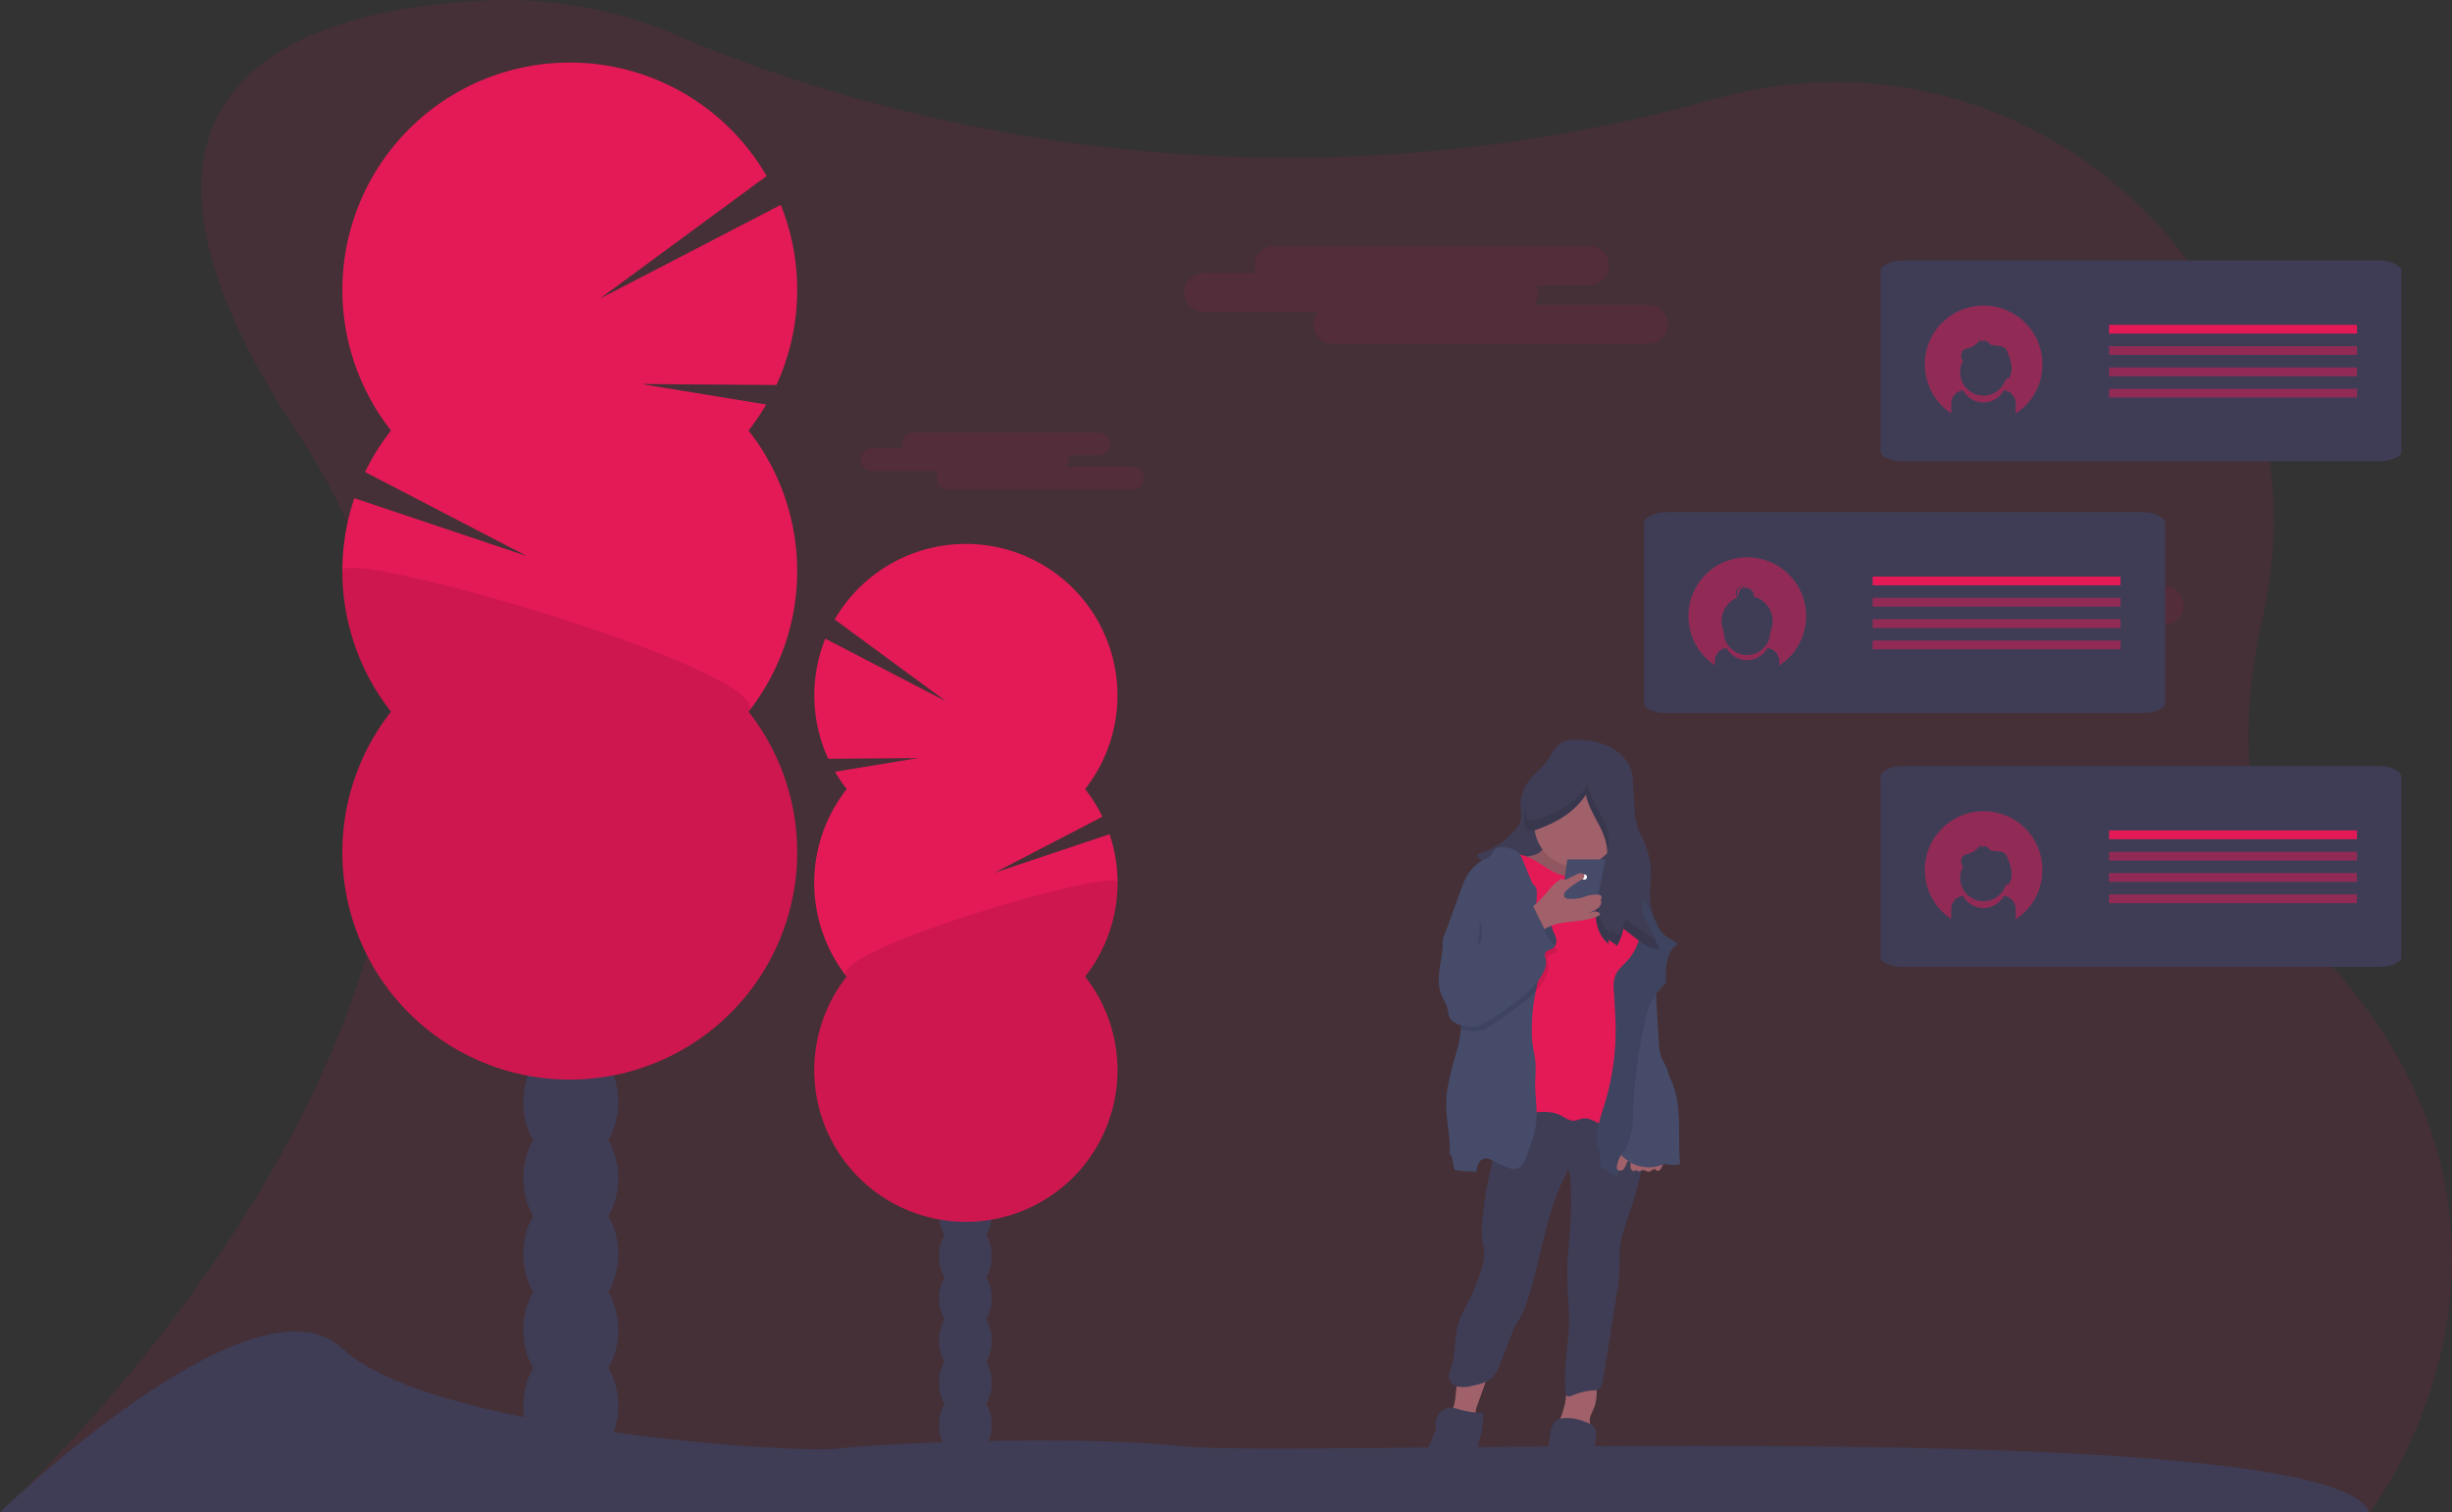 <svg id="abd2d575-db47-4a01-ab9c-7ced98725eec" data-name="Layer 1" xmlns="http://www.w3.org/2000/svg" width="1162" height="716.89" viewBox="0 0 1162 716.89"><rect x="0" y="0" width="1162" height="716.89" fill="#333333" stroke="none"/><title>texting</title><path d="M19,808.44H1142S1240.45,681,1124.57,550c-43-48.58-46.27-108.65-33.39-165C1126,232.68,986.65,97.88,835.46,137.44c-2.88.76-5.79,1.53-8.72,2.33-227.89,62.15-414.47-.31-486.28-31.23a206.52,206.52,0,0,0-90.8-16.78c-80.59,3.6-202.72,34.64-89.28,205.62C320.31,538.42,19,808.44,19,808.44Z" transform="translate(-19 -91.56)" fill="#e41a57" opacity="0.1"/><ellipse cx="270.5" cy="666.44" rx="22.5" ry="29.45" fill="#3f3d56"/><ellipse cx="270.5" cy="630.44" rx="22.5" ry="29.45" fill="#3f3d56"/><ellipse cx="270.5" cy="594.44" rx="22.5" ry="29.45" fill="#3f3d56"/><ellipse cx="270.5" cy="558.44" rx="22.5" ry="29.45" fill="#3f3d56"/><ellipse cx="270.5" cy="522.44" rx="22.5" ry="29.45" fill="#3f3d56"/><ellipse cx="270.5" cy="486.44" rx="22.5" ry="29.45" fill="#3f3d56"/><ellipse cx="270.5" cy="450.44" rx="22.5" ry="29.45" fill="#3f3d56"/><ellipse cx="457.5" cy="675.44" rx="12.5" ry="16.36" fill="#3f3d56"/><ellipse cx="457.5" cy="655.44" rx="12.5" ry="16.36" fill="#3f3d56"/><ellipse cx="457.5" cy="635.44" rx="12.5" ry="16.36" fill="#3f3d56"/><ellipse cx="457.5" cy="615.44" rx="12.5" ry="16.36" fill="#3f3d56"/><ellipse cx="457.5" cy="595.44" rx="12.5" ry="16.36" fill="#3f3d56"/><ellipse cx="457.5" cy="575.44" rx="12.5" ry="16.36" fill="#3f3d56"/><ellipse cx="457.5" cy="555.44" rx="12.5" ry="16.36" fill="#3f3d56"/><path d="M373.73,295.64a109.12,109.12,0,0,0,8.38-12.33L323,273.6l63.94.47A108,108,0,0,0,389,188.68l-85.79,44.5L382.31,175a107.78,107.78,0,1,0-178,120.62A107.91,107.91,0,0,0,192,315.3l76.74,39.87L186.93,327.7a107.81,107.81,0,0,0,17.38,101.21,107.77,107.77,0,1,0,169.42,0,107.81,107.81,0,0,0,0-133.27Z" transform="translate(-19 -91.56)" fill="#e41a57"/><path d="M181.24,362.28a107.29,107.29,0,0,0,23.07,66.63,107.77,107.77,0,1,0,169.42,0C388.17,410.57,181.24,350.18,181.24,362.28Z" transform="translate(-19 -91.56)" opacity="0.1"/><path d="M420.28,465.61a70.68,70.68,0,0,1-5.58-8.22l39.41-6.48-42.63.32a72,72,0,0,1-1.37-56.93L467.3,424,414.56,385.2a71.85,71.85,0,1,1,118.67,80.41,71.62,71.62,0,0,1,8.19,13.1l-51.16,26.58L544.81,487a71.85,71.85,0,0,1-11.58,67.48,71.85,71.85,0,1,1-113,0,71.89,71.89,0,0,1,0-88.85Z" transform="translate(-19 -91.56)" fill="#e41a57"/><path d="M548.61,510a71.57,71.57,0,0,1-15.38,44.43,71.85,71.85,0,1,1-113,0C410.65,542.23,548.61,502,548.61,510Z" transform="translate(-19 -91.56)" opacity="0.1"/><path d="M19,808.44s120.52-117,162.24-77.64,217.87,49.83,234.1,47.51,111.25-6.95,164.56-1.16,542.35-16.22,562.05,31.29Z" transform="translate(-19 -91.56)" fill="#3f3d56"/><path d="M800.08,236h-54.2a9.23,9.23,0,0,0,2-5.8,9.33,9.33,0,0,0-.68-3.47h25a9.27,9.27,0,0,0,0-18.54H622.77a9.3,9.3,0,0,0-9.27,9.27,9.1,9.1,0,0,0,.69,3.47h-25a9.28,9.28,0,0,0,0,18.55h54.2a9.2,9.2,0,0,0-2,5.79,9.3,9.3,0,0,0,9.27,9.27H800.08a9.27,9.27,0,0,0,0-18.54Z" transform="translate(-19 -91.56)" fill="#e41a57" opacity="0.1"/><path d="M1044.6,369.23H990.4a9.23,9.23,0,0,0,2.05-5.8,9.13,9.13,0,0,0-.68-3.47h25a9.27,9.27,0,0,0,0-18.54H867.3a9.3,9.3,0,0,0-9.27,9.27,9.09,9.09,0,0,0,.68,3.47h-25a9.28,9.28,0,0,0,0,18.55h54.2a9.2,9.2,0,0,0-2,5.79,9.3,9.3,0,0,0,9.27,9.27H1044.6a9.27,9.27,0,1,0,0-18.54Z" transform="translate(-19 -91.56)" fill="#e41a57" opacity="0.1"/><path d="M555.92,312.84H524.17a5.39,5.39,0,0,0,1.2-3.39,5.53,5.53,0,0,0-.4-2h14.66a5.43,5.43,0,0,0,0-10.86H452a5.45,5.45,0,0,0-5.43,5.43,5.34,5.34,0,0,0,.41,2H432.36a5.43,5.43,0,1,0,0,10.86h31.75a5.39,5.39,0,0,0-1.2,3.39,5.45,5.45,0,0,0,5.43,5.44h87.58a5.44,5.44,0,0,0,0-10.87Z" transform="translate(-19 -91.56)" fill="#e41a57" opacity="0.1"/><path d="M708.47,755.55a23.78,23.78,0,0,1-1.74,6A43,43,0,0,0,717.34,764a1,1,0,0,0,.68-.1c.27-.21.23-.63.19-1a13.29,13.29,0,0,1,1.1-5.76q3-8.35,5.92-16.72c-3.46-1.57-10.62-.62-13.54,2C709,744.84,709.12,752.17,708.47,755.55Z" transform="translate(-19 -91.56)" fill="#a1616a"/><path d="M758.09,764.88a1.92,1.92,0,0,0-.18.74c0,.89,1.18,1.2,2.07,1.28a56.67,56.67,0,0,1,12.62,2.63c.5-1.48-.2-3.07-.22-4.62,0-2.16,1.27-4.08,2.06-6.09,1.41-3.55,1.3-7.49,1.17-11.31-3.42.23-11.58-1.35-13.49,2.19-1.06,2-1,5-1.48,7.2A55.7,55.7,0,0,1,758.09,764.88Z" transform="translate(-19 -91.56)" fill="#a1616a"/><path d="M737.75,611.19l-9,.53a2.58,2.58,0,0,0-1.64.48,2.46,2.46,0,0,0-.61,1.57c-1.2,9,.91,18.19-.21,27.19-.45,3.54-1.39,7-2.12,10.48-1.23,5.81-1.9,11.72-2.57,17.62a40.19,40.19,0,0,0-.34,8.83c.26,2.48,1,4.9,1.09,7.39a25.7,25.7,0,0,1-1.52,8.64,94,94,0,0,1-5.6,13.87c-1.93,3.87-4.14,7.64-5.31,11.8-1.86,6.62-1,13.83-3.21,20.34-.55,1.6-1.29,3.25-1,4.91.39,2.15,2.48,3.68,4.63,4.09a16.44,16.44,0,0,0,6.49-.49c3.51-.75,7.24-1.62,9.71-4.22a17.78,17.78,0,0,0,3.24-5.82c1.63-4,3.25-8.06,4.74-12.14a46.12,46.12,0,0,1,2.3-5.65c.82-1.56,1.84-3,2.71-4.56a46.34,46.34,0,0,0,3.48-8.4c6.42-19.7,8.38-41,18.08-59.3.46-.87.52-2,1-2.82a29.14,29.14,0,0,1,1.34,9.21,193.59,193.59,0,0,1-.51,21.27c-.4,5.16-1,10.31-1.12,15.49,0,2.36,0,4.73.05,7.1l0,1.93c.08,3.37.16,6.74.49,10.09,1.41,13.84-2.95,27.3-1.38,41.12a2.39,2.39,0,0,0,.46,1.36c.67.72,1.86.33,2.77-.06a29.76,29.76,0,0,1,9.46-2.36,6.38,6.38,0,0,0,2.87-.64c1.44-.86,1.85-2.73,2.11-4.39q3.27-20.19,6.53-40.38a96.54,96.54,0,0,0,1.24-9.73c.25-4.24-.06-8.5.35-12.72.57-6,3-11.7,4.82-17.4.94-3,1.89-5.95,2.75-8.95s1.65-6.11,2.35-9.19c1.2-5.36,2.14-10.89,1.31-16.32s-3.69-10.79-8.51-13.41c-3.53-1.93-7.67-2.22-11.66-2.66-11.39-1.25-22.74-4-34.15-3C741.68,612.07,739.79,611.07,737.75,611.19Z" transform="translate(-19 -91.56)" fill="#3f3d56"/><path d="M712.51,794.74a12.83,12.83,0,0,0,1.42-3l3.69-10a86.92,86.92,0,0,0,3-9.13,42.77,42.77,0,0,0,1.22-11.32,42.15,42.15,0,0,1-11.11-1.56,17.17,17.17,0,0,0-4.22-.89,7.34,7.34,0,0,0-7.12,7.77,11.19,11.19,0,0,1,.16,1.82,5.69,5.69,0,0,1-.52,1.75l-3.94,9.6a21.07,21.07,0,0,0-2,7.4C692.81,796.16,706.84,802.91,712.51,794.74Z" transform="translate(-19 -91.56)" fill="#3f3d56"/><path d="M750.51,793.87a17.17,17.17,0,0,0,0,4.53c.78,4.23,4.87,7.44,9.16,7.74a13.13,13.13,0,0,0,11.11-5.47,11.8,11.8,0,0,0,1.85-3.55,18.43,18.43,0,0,0,.62-3.77l1.59-16.83c.23-2.36,1.19-5.77,0-8-1-1.89-3.43-2.51-5.3-3.22a20.85,20.85,0,0,0-9.82-1.47c-5.83.49-5.77,6.44-6.65,11.19Q751.35,784.4,750.51,793.87Z" transform="translate(-19 -91.56)" fill="#3f3d56"/><path d="M752.24,452.06c-2.69,3.77-6.61,6.54-9.25,10.35a19.45,19.45,0,0,0-3.41,11.85c.09,2.16.54,4.37,0,6.46A11.49,11.49,0,0,1,737,485a35.94,35.94,0,0,1-16.43,10.92c-.77.24-1.73.76-1.54,1.54a1.59,1.59,0,0,0,.71.81l13,9.31c7.63,5.47,15.3,11,23.74,15.09a84.34,84.34,0,0,0,48.5,7.63,25.29,25.29,0,0,1-3.85-11c-.5-4.7.34-9.44.25-14.17a36.62,36.62,0,0,0-3-14c-1.12-2.57-2.54-5-3.4-7.67a39.68,39.68,0,0,1-1.44-10l-.67-11.19a22.58,22.58,0,0,0-.93-6.13,15.19,15.19,0,0,0-2.38-4.22c-4.76-6.22-12-8.88-19.58-9.53-3.31-.28-7.36-.55-10.41.89C755.92,445.07,754.44,449,752.24,452.06Z" transform="translate(-19 -91.56)" fill="#3f3d56"/><path d="M751,492.42a7.43,7.43,0,0,1-4.69,4.36,22.12,22.12,0,0,1-6.54,1L735,498a2.08,2.08,0,0,0-1.47.44,1.72,1.72,0,0,0-.42,1.07c-.3,2.54,1.18,4.91,2.66,7,4.74,6.64,10.42,12.95,17.83,16.34a29.41,29.41,0,0,0,33.9-6.84,3,3,0,0,0,.94-1.67A2.81,2.81,0,0,0,787,512c-1.58-1.17-3.44-1.93-5-3.09a15,15,0,0,1-5.43-8.21,24.7,24.7,0,0,1-.45-9.95c-5.93-1.69-12.39-.35-18.33-2-1.39-.38-4-1.84-5.46-1S751.46,491,751,492.42Z" transform="translate(-19 -91.56)" fill="#a1616a"/><path d="M751,492.42a7.43,7.43,0,0,1-4.69,4.36,22.12,22.12,0,0,1-6.54,1L735,498a2.08,2.08,0,0,0-1.47.44,1.72,1.72,0,0,0-.42,1.07c-.3,2.54,1.18,4.91,2.66,7,4.74,6.64,10.42,12.95,17.83,16.34a29.41,29.41,0,0,0,33.9-6.84,3,3,0,0,0,.94-1.67A2.81,2.81,0,0,0,787,512c-1.58-1.17-3.44-1.93-5-3.09a15,15,0,0,1-5.43-8.21,24.7,24.7,0,0,1-.45-9.95c-5.93-1.69-12.39-.35-18.33-2-1.39-.38-4-1.84-5.46-1S751.46,491,751,492.42Z" transform="translate(-19 -91.56)" opacity="0.1"/><circle cx="747.07" cy="390.79" r="19.97" fill="#a1616a"/><path d="M780.6,502.7a65.52,65.52,0,0,1-11.46,3.72,22.06,22.06,0,0,1-11.9-.65,41.43,41.43,0,0,1-7.37-4.2c-4.14-2.65-8.66-5-13.56-5.48-2.29-.24-4.79,0-6.6,1.42a9,9,0,0,0-2.91,6c-.66,4.76.47,9.56,1.48,14.26,3.83,17.85,6,36.52,1.71,54.28-2.25,9.43.18,19.24.51,28.93a34.62,34.62,0,0,0,1.31,9.85c1.05,3.15,3.17,6.1,6.23,7.39,2.85,1.2,6.08.83,9.16.58,3.67-.29,7.5-.34,10.83,1.2,2.36,1.1,4.57,3,7.15,2.77,1.32-.12,2.52-.8,3.83-1,2.63-.44,5.15,1,7.54,2.18a46.66,46.66,0,0,0,19,4.81c3.37-7.93,1.63-16.85,2-25.46.15-3.22.63-6.42.82-9.64a107.82,107.82,0,0,0-.15-11.65L797,555.81c-.35-7.13,3.29-14.11,3-21.23a64.26,64.26,0,0,0-1.37-9.86c-.22-1.1-.45-2.19-.76-3.26-2.2-7.51-8.53-13-14.58-17.93A2.93,2.93,0,0,0,780.6,502.7Z" transform="translate(-19 -91.56)" fill="#e41a57"/><path d="M747.22,619.63c.08,7-2.44,13.77-4.91,20.34-.76,2-1.69,4.22-3.63,5.15s-4.11.33-6-.41a40.37,40.37,0,0,1-5.13-2.37c-1.74-1-3.7-2.07-5.57-1.43-2.29.78-3,3.63-3.31,6a63.45,63.45,0,0,1-9.35-.57,1.76,1.76,0,0,1-.82-.26,1.73,1.73,0,0,1-.52-1.12c-.32-1.67-.65-3.33-1-5-.1-.52-.48-1.21-1-1,.42-6.48-.93-12.93-1.42-19.4a51.45,51.45,0,0,1,.1-9.85,95.42,95.42,0,0,1,1.88-9.73c1.54-6.86,4.5-13.83,4.67-20.79a23.49,23.49,0,0,0-.27-4.18q-2.12-13.09-4.22-26.2c-.36-2.18-.71-4.38-1.22-6.53-.38-1.6-.74-3.15-1.15-4.69-.25-.94-.52-1.87-.83-2.81q4-11,8-22a40.43,40.43,0,0,1,2.2-5.27,20.62,20.62,0,0,1,8.95-8.73,8.07,8.07,0,0,0,3-2c.39-.51.63-1.13,1-1.66,1.41-2,4.3-2.16,6.71-1.72,2.21.39,4.5,1.23,5.84,3A11.77,11.77,0,0,1,740.5,499q2.4,5.82,4.82,11.63c1.37.66,2,2.45,2,4,0,2.88-.41,5.75-.29,8.63,0,.21,0,.41.06.62.36,2.59,2.19,4.77,2.81,7.37,2.38,9.95-1.09,20.19-3.13,30.25-.08.4-.16.79-.23,1.19a90.88,90.88,0,0,0-1.6,17.73,50.68,50.68,0,0,0,.52,7.38c.33,2.15.86,4.27,1.1,6.44a59.58,59.58,0,0,1,0,9.06C746.28,608.71,747.16,614.16,747.22,619.63Z" transform="translate(-19 -91.56)" fill="#454b69"/><path d="M755.46,533.92a8.61,8.61,0,0,1,1.14,4,2.66,2.66,0,0,1-.6,1.66,2.5,2.5,0,0,1-2.29.63,6.29,6.29,0,0,1-2.23-1,5.17,5.17,0,0,1-2.13-2.14,5.57,5.57,0,0,1-.32-1.34l-.53-3.38a4.31,4.31,0,0,1,0-2c.45-1.39,2.47-3.85,4-2.65S754.71,532.32,755.46,533.92Z" transform="translate(-19 -91.56)" fill="#454b69"/><path d="M814,539.48c-.59-1.54-2.35-2.19-3.79-3-3-1.67-5.08-4.59-6.66-7.63s-2.76-6.28-4.47-9.24a3.6,3.6,0,0,0-1.14-1.36,1.38,1.38,0,0,0-1.66.1,1.8,1.8,0,0,0-.37.95c-.36,2.21.27,4.44.61,6.65a25.92,25.92,0,0,1-6.34,21c-2.07,2.29-4.64,4.3-5.75,7.18a16.91,16.91,0,0,0-.6,7l.69,12.76a120.6,120.6,0,0,1-4.35,38.49c-2,7.2-5.38,14.47-4,21.81.52,2.81,1.74,5.6,1.24,8.42a2.87,2.87,0,0,0,0,1.64,2.39,2.39,0,0,0,1,.93l6.65,4.34,6-17.77a32.86,32.86,0,0,0,1.33-4.65,35.54,35.54,0,0,0,.39-5.46,230.54,230.54,0,0,1,6.17-47.44,36.41,36.41,0,0,1,2-6.56c1.73-3.89,4.64-7.11,7.51-10.27.07-1.47-.12-2.94,0-4.42a28.29,28.29,0,0,1,1.09-7.62C810.33,542.9,811.67,540.56,814,539.48Z" transform="translate(-19 -91.56)" fill="#454b69"/><path d="M803.91,556.08a90.29,90.29,0,0,0,.19,12.63l1,16.74a24.07,24.07,0,0,0,1,6.61c.8,2.28,2.28,4.28,3.05,6.58.26.78.44,1.6.7,2.39.33,1,.78,1.87,1.2,2.8,2.7,6.11,3.44,12.89,3.63,19.56s-.15,13.36.53,20a12.07,12.07,0,0,1-5.31.26,7.43,7.43,0,0,0-2-.27,6.31,6.31,0,0,0-1.68.48,17.31,17.31,0,0,1-14.53-1.3,29,29,0,0,1-3.71-2.72,11.37,11.37,0,0,1-2.54-2.69,10,10,0,0,1-1.15-4.86c-.23-6.79,2-13.39,3.51-20a185.9,185.9,0,0,0,3-19.39c1.11-9.53.81-19.33,3-28.68a7.9,7.9,0,0,1,1.6-3.71,8,8,0,0,1,2.58-1.66C799.93,557.9,801.92,557,803.91,556.08Z" transform="translate(-19 -91.56)" fill="#454b69"/><path d="M814,539.48c-.59-1.54-2.35-2.19-3.79-3-3-1.67-5.08-4.59-6.66-7.63s-2.76-6.28-4.47-9.24a3.6,3.6,0,0,0-1.14-1.36,1.38,1.38,0,0,0-1.66.1,1.8,1.8,0,0,0-.37.95c-.36,2.21.27,4.44.61,6.65a25.92,25.92,0,0,1-6.34,21c-2.07,2.29-4.64,4.3-5.75,7.18a16.91,16.91,0,0,0-.6,7l.69,12.76a120.6,120.6,0,0,1-4.35,38.49c-2,7.2-5.38,14.47-4,21.81.52,2.81,1.74,5.6,1.24,8.42a2.87,2.87,0,0,0,0,1.64,2.39,2.39,0,0,0,1,.93l6.65,4.34,6-17.77a32.86,32.86,0,0,0,1.33-4.65,35.54,35.54,0,0,0,.39-5.46,230.54,230.54,0,0,1,6.17-47.44,36.41,36.41,0,0,1,2-6.56c1.73-3.89,4.64-7.11,7.51-10.27.07-1.47-.12-2.94,0-4.42a28.29,28.29,0,0,1,1.09-7.62C810.33,542.9,811.67,540.56,814,539.48Z" transform="translate(-19 -91.56)" opacity="0.1"/><path d="M806.59,644.53a3.57,3.57,0,0,1-1.3,1.88c-.67.38-1.76.06-1.82-.71-1.12-.15-2,1.17-3.08,1.26s-2.08-1-3.14-.76c-.68.18-1.32.9-1.94.58-.26-.13-.42-.41-.69-.51-.43-.14-.84.26-1.28.36-.93.21-1.61-.93-1.64-1.88s.25-2-.19-2.82a.6.6,0,0,0-.29-.32c-.3-.14-.63.14-.83.41-.74,1-.95,2.39-1.7,3.43s-2.54,1.53-3.22.45a2.55,2.55,0,0,1-.14-1.81c.45-2.56,1.45-5.31,3.75-6.51,2-1,4.4-.62,6.6-.16q4.59,1,9.17,2.07c.81.19,2.75.29,3.1,1.23S806.91,643.73,806.59,644.53Z" transform="translate(-19 -91.56)" fill="#a1616a"/><path d="M770.57,468.25c1,5.39,4.08,10.14,6.55,15.05s4.44,10.49,3.1,15.81a55,55,0,0,1-2,5.39,50.92,50.92,0,0,0-2.06,9.58c-.66,4.42-1.32,8.91-.79,13.35s2.42,8.9,6,11.6l-.28-2a22.23,22.23,0,0,1,4.23,2.91,26.86,26.86,0,0,0,3-8.15l6.79,5.27c3,2.3,6.36,4.72,10.08,4.26l-3-6.91c-.83-1.92-1.66-3.83-2.64-5.68a17.87,17.87,0,0,1-1.62-3.46,15.61,15.61,0,0,1-.44-3.2,223.13,223.13,0,0,0-9.82-52,43.35,43.35,0,0,0-4.73-11A13.78,13.78,0,0,0,779,455c-2.49-1.59-5.55-1.93-8.49-2.23a26.19,26.19,0,0,0-6.19-.14,19,19,0,0,0-6,2.06,32,32,0,0,0-13.84,13.73,27.2,27.2,0,0,0-3.13,13.89c.39,5.1,5.25,2.78,8.53,1.51C758,480.65,765.8,475.73,770.57,468.25Z" transform="translate(-19 -91.56)" fill="#3f3d56"/><path d="M755.46,533.92a8.61,8.61,0,0,1,1.14,4,2.66,2.66,0,0,1-.6,1.66,2.5,2.5,0,0,1-2.29.63,6.29,6.29,0,0,1-2.23-1,5.17,5.17,0,0,1-2.13-2.14,5.57,5.57,0,0,1-.32-1.34l-.53-3.38a4.31,4.31,0,0,1,0-2c.45-1.39,2.47-3.85,4-2.65S754.71,532.32,755.46,533.92Z" transform="translate(-19 -91.56)" opacity="0.1"/><polygon points="742.71 407.39 738.96 435.48 755.44 434.48 760.8 407.39 742.71 407.39" fill="#454b69"/><circle cx="750.82" cy="415.75" r="1.25" fill="#fff"/><g opacity="0.1"><path d="M780.65,495.73c.17-.49.32-1,.45-1.48,1.33-5.33-.64-10.91-3.11-15.82s-5.51-9.65-6.54-15.05c-4.77,7.48-12.55,12.4-20.68,15.56-3.28,1.27-8.15,3.58-8.54-1.51a20.47,20.47,0,0,1,0-3.41,23.69,23.69,0,0,0-.9,8.15c.39,5.1,5.25,2.78,8.53,1.51,8.14-3.15,15.91-8.07,20.68-15.55,1,5.39,4.08,10.14,6.55,15C779.09,487.09,780.74,491.43,780.65,495.73Z" transform="translate(-19 -91.56)"/><path d="M796,532.2q-3.4-2.62-6.79-5.27a26.78,26.78,0,0,1-3,8.16,22,22,0,0,0-4.23-2.92l.28,2c-3.56-2.7-5.45-7.16-6-11.6s.12-8.93.78-13.35c.07-.48.15-1,.22-1.44-.47,2-.78,4.11-1.09,6.18-.66,4.43-1.32,8.91-.79,13.35s2.42,8.9,6,11.6l-.28-2a22.75,22.75,0,0,1,4.23,2.92,27,27,0,0,0,3-8.15q3.4,2.63,6.79,5.27c3,2.29,6.36,4.72,10.08,4.26l-2.16-5C800.49,535.58,798.13,533.86,796,532.2Z" transform="translate(-19 -91.56)"/></g><path d="M752.67,513.9a23.59,23.59,0,0,1,5.59-5.34,1.68,1.68,0,0,1,1.15-.32c.32.07.59.31.92.37a1.83,1.83,0,0,0,1.08-.26l4.62-2.22a4.9,4.9,0,0,1,2.21-.64,1.62,1.62,0,0,1,1.61,1.39c0,.86-.85,1.44-1.61,1.87a43.21,43.21,0,0,0-6.48,4.52c-1,.89-2.14,2.36-1.36,3.5a3,3,0,0,0,2.54.85,20.39,20.39,0,0,0,5-.38c1.32-.33,2.56-.92,3.89-1.23a19.13,19.13,0,0,1,3.71-.37,3,3,0,0,1,2.09.45c.55.47.5,1.6-.21,1.74,1,1.33.12,3.29-1.19,4.29s-3,1.41-4.37,2.26c1.6-.57,3.49-1.12,4.91-.18a1,1,0,0,1,.45.56c.09.47-.41.83-.85,1-6.56,3.06-14.33,2-21.2,4.27a22.55,22.55,0,0,0-7.88,4.55c1.07-1-5.52-8-4.95-10,.46-1.64,3.77-3.73,5-5Q750.1,516.89,752.67,513.9Z" transform="translate(-19 -91.56)" fill="#a1616a"/><path d="M752.42,545.69a5.34,5.34,0,0,0,.35,2.68c.54,2.26-.25,4.63-1.34,6.69a29,29,0,0,1-4.68,6.39,61.7,61.7,0,0,1-7.06,6.26,152,152,0,0,1-15.4,10.62,12.82,12.82,0,0,1-4.45,1.95,13.33,13.33,0,0,1-3.73-.06,21.53,21.53,0,0,1-4.89-1,23.49,23.49,0,0,0-.27-4.18q-2.12-13.09-4.22-26.2c-.36-2.18-.71-4.38-1.22-6.53-.38-1.6-.74-3.15-1.15-4.69,0,0,0-.08,0-.11,1-2.52,3.93-4.12,4.22-6.8,4.23-.4,8.2-.87,12.44-1.26a28,28,0,0,1-.81,11.84,1.55,1.55,0,0,0,1.55-.95c.31-.57.41-1.23.67-1.83,1-2.28,3.93-2.82,6-4.14,3.64-2.26,5.21-7.16,9.13-8.86a1.43,1.43,0,0,1,.92-.16c.86.23,1,1.74,1.93,1.68a1.32,1.32,0,0,0,.74-.42c1.6-1.45,3.6-2.65,5.19-4.09.22.43.43.86.64,1.29q3.34,6.76,6.67,13.53c.87,1.76,1.84,3.63,3.57,4.56C756.55,543.9,753.05,543.66,752.42,545.69Z" transform="translate(-19 -91.56)" opacity="0.1"/><path d="M707.37,528.6c-.28,2.69-3.23,4.29-4.22,6.81a12.2,12.2,0,0,0-.49,4.14c-.1,4-1,7.82-1.5,11.73s-.6,8,.84,11.68c.86,2.18,2.24,4.16,2.83,6.43.4,1.52.43,3.16,1.14,4.56,1.55,3,5.5,3.78,8.89,4.15a13.33,13.33,0,0,0,3.73.06,13,13,0,0,0,4.46-1.95,152.94,152.94,0,0,0,15.39-10.62c4.57-3.57,9-7.53,11.74-12.65,1.09-2.06,1.88-4.43,1.35-6.69a5.13,5.13,0,0,1-.35-2.68c.63-2,4.12-1.79,4.88-3.78-1.73-.92-2.7-2.79-3.56-4.55l-7.31-14.83c-1.6,1.45-3.6,2.65-5.19,4.1a1.38,1.38,0,0,1-.75.42c-.89.06-1.07-1.45-1.93-1.68a1.46,1.46,0,0,0-.91.15c-3.93,1.71-5.5,6.61-9.14,8.87-2.12,1.32-5,1.86-6,4.14-.26.59-.36,1.26-.67,1.83a1.55,1.55,0,0,1-1.55,1,27.88,27.88,0,0,0,.81-11.84C715.58,527.74,711.61,528.21,707.37,528.6Z" transform="translate(-19 -91.56)" fill="#454b69"/><path d="M806.24,643.86c.27-.1.54-.21.81-.29a3.32,3.32,0,0,0,.9-3.6c-.35-.94-2.29-1-3.1-1.23q-4.58-1.1-9.17-2.06c-2.2-.47-4.61-.88-6.6.15-.74.39-1.35,1.69-1.85,2.35l.77.66c.83.69,1.68,1.37,2.56,2a.63.63,0,0,1,.66-.21.6.6,0,0,1,.29.32,2,2,0,0,1,.21.63A17.26,17.26,0,0,0,806.24,643.86Z" transform="translate(-19 -91.56)" fill="#454b69"/><path d="M1157,459.81v85.44c0,2.54-4.76,4.61-10.65,4.61H920.81c-5.89,0-10.66-2.07-10.66-4.61V459.81c0-2.55,4.77-5.14,10.66-5.14h225.55C1152.25,454.67,1157,457.26,1157,459.81Z" transform="translate(-19 -91.56)" fill="#3f3d56"/><rect x="999.49" y="393.65" width="117.48" height="4.15" fill="#e41a57"/><rect x="999.49" y="403.75" width="117.48" height="4.15" fill="#e41a57" opacity="0.5"/><rect x="999.49" y="413.86" width="117.48" height="4.15" fill="#e41a57" opacity="0.5"/><rect x="999.49" y="423.97" width="117.48" height="4.15" fill="#e41a57" opacity="0.5"/><path d="M959.05,476.09a27.85,27.85,0,0,0-15.35,51.1v-4.72a6.34,6.34,0,0,1,5.57-6.27,11,11,0,0,0,19.38,0,6.35,6.35,0,0,1,5.58,6.27v4.84a27.86,27.86,0,0,0-15.18-51.22Zm12.25,34a1.72,1.72,0,0,1-.37.48,1.6,1.6,0,0,1-.81.27,5.24,5.24,0,0,1-.56,0,11.05,11.05,0,0,1-21.65-3.14,10.91,10.91,0,0,1,1.44-5.44,1.25,1.25,0,0,1-.12-.08c-1.39-1.15-1-4.15.36-5.11a7.58,7.58,0,0,1,2.29-.84,10.11,10.11,0,0,0,5.8-4.43,9.44,9.44,0,0,1-.06,1.68,2.45,2.45,0,0,1,3.5-.12,6.67,6.67,0,0,0,1,1.12,2.78,2.78,0,0,0,1.24.35l2.77.36a4,4,0,0,1,4.21,3,27.71,27.71,0,0,1,1.82,5.87A9.39,9.39,0,0,1,971.3,510.1Z" transform="translate(-19 -91.56)" fill="#e41a57" opacity="0.5"/><path d="M1157,220.13v85.45c0,2.54-4.76,4.61-10.65,4.61H920.81c-5.89,0-10.66-2.07-10.66-4.61V220.13c0-2.54,4.77-5.14,10.66-5.14h225.55C1152.25,215,1157,217.59,1157,220.13Z" transform="translate(-19 -91.56)" fill="#3f3d56"/><rect x="999.49" y="153.97" width="117.48" height="4.15" fill="#e41a57"/><rect x="999.49" y="164.08" width="117.48" height="4.15" fill="#e41a57" opacity="0.5"/><rect x="999.49" y="174.19" width="117.48" height="4.15" fill="#e41a57" opacity="0.5"/><rect x="999.49" y="184.29" width="117.48" height="4.15" fill="#e41a57" opacity="0.5"/><path d="M959.05,236.42a27.85,27.85,0,0,0-15.35,51.1V282.8a6.33,6.33,0,0,1,5.57-6.27,11,11,0,0,0,19.38,0,6.34,6.34,0,0,1,5.58,6.27v4.83a27.85,27.85,0,0,0-15.18-51.21Zm12.25,34a1.47,1.47,0,0,1-.37.48,1.51,1.51,0,0,1-.81.27,5.24,5.24,0,0,1-.56,0,11.05,11.05,0,0,1-21.65-3.13,10.88,10.88,0,0,1,1.44-5.44l-.12-.08c-1.39-1.16-1-4.15.36-5.11a7.33,7.33,0,0,1,2.29-.84,10.12,10.12,0,0,0,5.8-4.44,9.52,9.52,0,0,1-.06,1.69,2.46,2.46,0,0,1,3.5-.13,6.3,6.3,0,0,0,1,1.12,2.92,2.92,0,0,0,1.24.36l2.77.35a5.36,5.36,0,0,1,3.16,1.14,5.23,5.23,0,0,1,1.05,1.87,28,28,0,0,1,1.82,5.88A9.36,9.36,0,0,1,971.3,270.42Z" transform="translate(-19 -91.56)" fill="#e41a57" opacity="0.5"/><path d="M1045,339.47v85.45c0,2.54-4.77,4.6-10.66,4.6H808.76c-5.88,0-10.65-2.06-10.65-4.6V339.47c0-2.55,4.77-5.14,10.65-5.14h225.55C1040.2,334.33,1045,336.92,1045,339.47Z" transform="translate(-19 -91.56)" fill="#3f3d56"/><rect x="887.44" y="273.31" width="117.48" height="4.15" fill="#e41a57"/><path d="M847,355.75a27.86,27.86,0,0,0-15.36,51.1V405a6.33,6.33,0,0,1,5.57-6.27,11.06,11.06,0,0,0,19.39,0,6.33,6.33,0,0,1,5.57,6.27v2A27.85,27.85,0,0,0,847,355.75Zm10.92,35.32a11,11,0,0,1-22,0,12.11,12.11,0,0,1,6.34-16.19,3.68,3.68,0,0,1,3.1-5.68l.26,0a3.67,3.67,0,0,0-2.93,5.49l.11,0a3.54,3.54,0,0,1-.07-.73,3.6,3.6,0,0,1,.69-2.14,3.67,3.67,0,0,1,3.52-2.6l.26,0a3.66,3.66,0,0,0-2.81,1.64,3.68,3.68,0,0,1,5.71,3.08,2.73,2.73,0,0,1,0,.41,12.11,12.11,0,0,1,7.88,16.72Z" transform="translate(-19 -91.56)" fill="#e41a57" opacity="0.5"/><rect x="887.44" y="283.42" width="117.48" height="4.15" fill="#e41a57" opacity="0.5"/><rect x="887.44" y="293.52" width="117.48" height="4.15" fill="#e41a57" opacity="0.5"/><rect x="887.44" y="303.63" width="117.48" height="4.15" fill="#e41a57" opacity="0.5"/></svg>